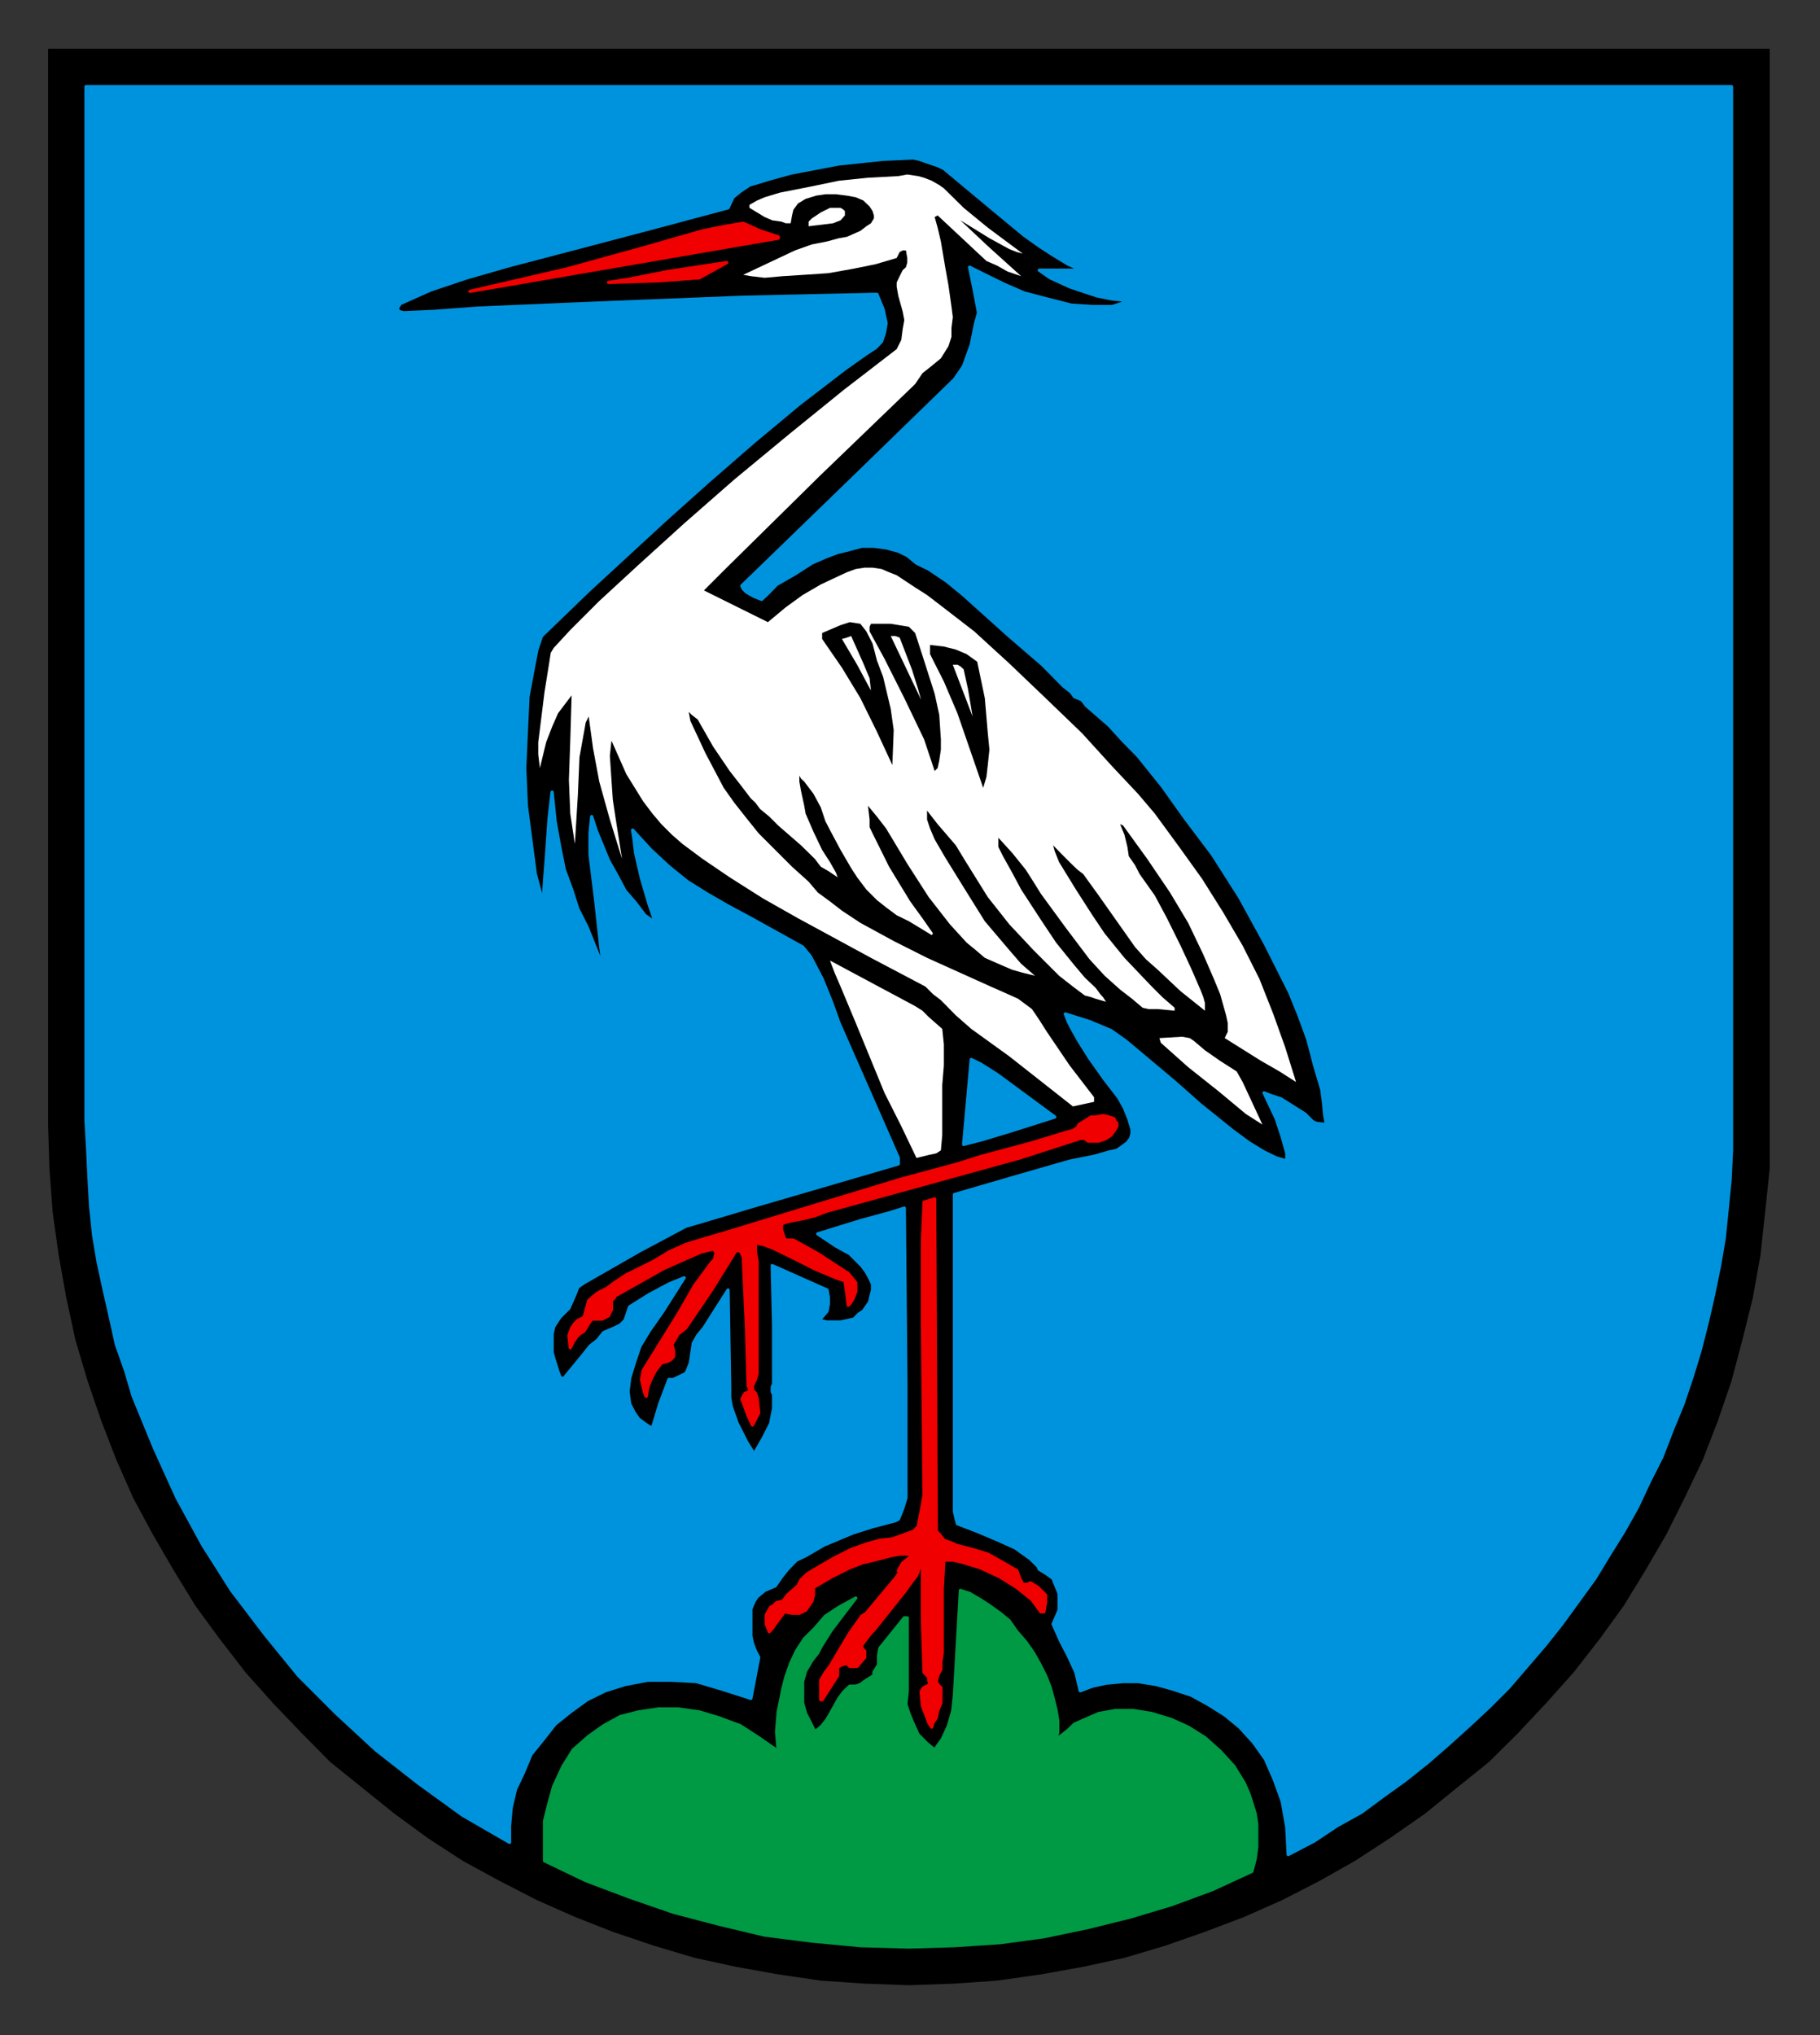 <?xml version="1.0" encoding="UTF-8" standalone="no"?>
<!-- Created with Inkscape (http://www.inkscape.org/) -->
<svg
   xmlns:svg="http://www.w3.org/2000/svg"
   xmlns="http://www.w3.org/2000/svg"
   version="1.0"
   width="370.55"
   height="414.27"
   id="svg2">
  <rect width="100%" height="100%" fill="#333333" stroke="none"/>
  <defs
     id="defs4">
    <clipPath
       id="clipPath3440">
      <path
         d="M 418.2,712.68 L 421.56,712.68 L 421.56,700.33 L 418.2,700.33 L 418.2,712.68 z"
         id="path3442" />
    </clipPath>
    <clipPath
       id="clipPath3402">
      <path
         d="M 354.48,710.28 L 418.19,710.28 L 418.19,638.65 L 354.48,638.65 L 354.48,710.28 z"
         id="path3404" />
    </clipPath>
    <clipPath
       id="clipPath3390">
      <path
         d="M 354.48,710.28 L 418.19,710.28 L 418.19,638.65 L 354.48,638.65 L 354.48,710.28 z"
         id="path3392" />
    </clipPath>
    <clipPath
       id="clipPath3316">
      <path
         d="M 418.2,612.72 L 421.56,612.72 L 421.56,600.36 L 418.2,600.36 L 418.2,612.72 z"
         id="path3318" />
    </clipPath>
    <clipPath
       id="clipPath3284">
      <path
         d="M 354.48,610.32 L 418.19,610.32 L 418.19,538.68 L 354.48,538.68 L 354.48,610.32 z"
         id="path3286" />
    </clipPath>
    <clipPath
       id="clipPath3272">
      <path
         d="M 354.48,610.32 L 418.19,610.32 L 418.19,538.68 L 354.48,538.68 L 354.48,610.32 z"
         id="path3274" />
    </clipPath>
    <clipPath
       id="clipPath3200">
      <path
         d="M 418.2,512.64 L 421.56,512.64 L 421.56,500.28 L 418.2,500.28 L 418.2,512.64 z"
         id="path3202" />
    </clipPath>
    <clipPath
       id="clipPath3158">
      <path
         d="M 354.48,510.24 L 418.19,510.24 L 418.19,438.61 L 354.48,438.61 L 354.48,510.24 z"
         id="path3160" />
    </clipPath>
    <clipPath
       id="clipPath3146">
      <path
         d="M 354.48,510.24 L 418.19,510.24 L 418.19,438.61 L 354.48,438.61 L 354.48,510.24 z"
         id="path3148" />
    </clipPath>
    <clipPath
       id="clipPath3072">
      <path
         d="M 418.2,412.68 L 421.56,412.68 L 421.56,400.32 L 418.2,400.32 L 418.2,412.68 z"
         id="path3074" />
    </clipPath>
    <clipPath
       id="clipPath3058">
      <path
         d="M 354.48,410.28 L 418.19,410.28 L 418.19,338.65 L 354.48,338.65 L 354.48,410.28 z"
         id="path3060" />
    </clipPath>
    <clipPath
       id="clipPath3046">
      <path
         d="M 354.48,410.28 L 418.19,410.28 L 418.19,338.65 L 354.48,338.65 L 354.48,410.28 z"
         id="path3048" />
    </clipPath>
    <clipPath
       id="clipPath2972">
      <path
         d="M 418.2,312.72 L 421.56,312.72 L 421.56,300.36 L 418.2,300.36 L 418.2,312.72 z"
         id="path2974" />
    </clipPath>
    <clipPath
       id="clipPath2936">
      <path
         d="M 354.48,310.32 L 418.19,310.32 L 418.19,238.69 L 354.48,238.69 L 354.48,310.32 z"
         id="path2938" />
    </clipPath>
    <clipPath
       id="clipPath2924">
      <path
         d="M 354.48,310.32 L 418.19,310.32 L 418.19,238.69 L 354.48,238.69 L 354.48,310.32 z"
         id="path2926" />
    </clipPath>
    <clipPath
       id="clipPath2854">
      <path
         d="M 418.2,212.64 L 421.56,212.64 L 421.56,200.29 L 418.2,200.29 L 418.2,212.64 z"
         id="path2856" />
    </clipPath>
    <clipPath
       id="clipPath2794">
      <path
         d="M 354.48,210.24 L 418.19,210.24 L 418.19,138.6 L 354.48,138.6 L 354.48,210.24 z"
         id="path2796" />
    </clipPath>
    <clipPath
       id="clipPath2782">
      <path
         d="M 354.48,210.24 L 418.19,210.24 L 418.19,138.6 L 354.48,138.6 L 354.48,210.24 z"
         id="path2784" />
    </clipPath>
    <clipPath
       id="clipPath2710">
      <path
         d="M 422.04,110.76 L 422.04,135.12 L 549.12,135.12 L 549.12,110.76 L 545.88,110.76 L 545.88,125.88 L 425.28,125.88 L 425.28,110.76 L 422.04,110.76 z"
         id="path2712" />
    </clipPath>
    <clipPath
       id="clipPath2688">
      <path
         d="M 351.12,110.76 L 351.12,135.12 L 354.48,135.12 L 354.48,110.76 L 351.12,110.76 z M 418.32,110.76 L 418.32,135.12 L 421.56,135.12 L 421.56,110.76 L 418.32,110.76 z"
         id="path2690" />
    </clipPath>
    <clipPath
       id="clipPath2666">
      <path
         d="M 288.84,110.76 L 288.84,135.12 L 350.64,135.12 L 350.64,110.76 L 347.4,110.76 L 347.4,132.84 L 292.08,132.84 L 292.08,110.76 L 288.84,110.76 z"
         id="path2668" />
    </clipPath>
    <clipPath
       id="clipPath2650">
      <path
         d="M 147.12,110.76 L 147.12,135.12 L 288.36,135.12 L 288.36,110.76 L 285.12,110.76 L 285.12,125.88 L 150.36,125.88 L 150.36,110.76 L 147.12,110.76 z"
         id="path2652" />
    </clipPath>
    <clipPath
       id="clipPath2634">
      <path
         d="M 67.68,110.76 L 67.68,135.12 L 146.64,135.12 L 146.64,110.76 L 143.28,110.76 L 143.28,125.88 L 70.92,125.88 L 70.92,110.76 L 67.68,110.76 z"
         id="path2636" />
    </clipPath>
    <clipPath
       id="clipPath2502">
      <path
         d="M 70.92,803.76 L 574.44,803.76 L 574.44,774.97 L 70.92,774.97 L 70.92,803.76 z"
         id="path2504" />
    </clipPath>
    <clipPath
       id="clipPath2480">
      <path
         d="M 70.92,803.76 L 574.44,803.76 L 574.44,801.97 L 70.92,801.97 L 70.92,803.76 z"
         id="path2482" />
    </clipPath>
    <clipPath
       id="clipPath2470">
      <path
         d="M 70.92,776.76 L 574.44,776.76 L 574.44,774.97 L 70.92,774.97 L 70.92,776.76 z"
         id="path2472" />
    </clipPath>
  </defs>
  <g
     transform="translate(-348.421,-89.153)"
     id="layer1">
    <g
       transform="matrix(4.416,0,0,4.416,-1872.755,-887.578)"
       id="g30037">
      <g
         transform="matrix(1.25,0,0,1.25,61.963,-75.064)"
         id="g2920">
        <g
           clip-path="url(#clipPath2924)"
           id="g2922">
          <g
             id="g2928">
            <path
               d="M 354.59,238.79 L 418.09,238.79 L 418.09,278.47 L 418.09,278.47 L 418.09,280.1 L 417.92,281.71 L 417.75,283.28 L 417.47,284.85 L 417.08,286.42 L 416.68,287.93 L 416.18,289.39 L 415.62,290.84 L 414.95,292.24 L 414.28,293.58 L 413.5,294.92 L 412.71,296.21 L 411.82,297.44 L 410.86,298.67 L 409.85,299.8 L 408.8,300.92 L 407.73,301.98 L 406.55,302.93 L 405.38,303.88 L 404.09,304.78 L 402.8,305.62 L 401.51,306.35 L 400.11,307.07 L 398.71,307.69 L 397.26,308.24 L 395.8,308.75 L 394.29,309.2 L 392.77,309.53 L 391.21,309.81 L 389.59,310.04 L 388.02,310.15 L 386.34,310.21 L 386.34,310.21 L 384.71,310.15 L 383.09,310.04 L 381.52,309.81 L 379.96,309.53 L 378.44,309.2 L 376.93,308.75 L 375.42,308.24 L 374.02,307.69 L 372.62,307.07 L 371.22,306.35 L 369.88,305.62 L 368.59,304.78 L 367.36,303.88 L 366.18,302.93 L 365,301.98 L 363.95,300.92 L 362.88,299.8 L 361.87,298.67 L 360.92,297.44 L 360.02,296.21 L 359.23,294.92 L 358.45,293.58 L 357.73,292.24 L 357.11,290.84 L 356.55,289.39 L 356.05,287.93 L 355.6,286.42 L 355.26,284.85 L 354.98,283.28 L 354.76,281.71 L 354.64,280.1 L 354.59,278.47 L 354.59,238.79 z"
               id="path2930"
               style="fill:#000000;fill-opacity:1;fill-rule:evenodd;stroke:none" />
          </g>
        </g>
      </g>
      <g
         transform="matrix(1.25,0,0,1.25,61.963,-75.064)"
         id="g2932">
        <g
           clip-path="url(#clipPath2936)"
           id="g2934">
          <path
             d="M 400.33,305.39 L 400.33,305.39 L 400.28,304.39 L 400.11,303.43 L 399.83,302.65 L 399.49,301.87 L 399.05,301.25 L 398.54,300.69 L 397.99,300.24 L 397.37,299.85 L 396.75,299.51 L 396.08,299.29 L 395.47,299.12 L 394.79,299.01 L 394.24,299.01 L 393.61,299.07 L 393.11,299.18 L 392.66,299.35 L 392.66,299.35 L 392.5,298.67 L 392.22,298.06 L 391.93,297.5 L 391.66,296.89 L 391.66,296.89 L 391.88,296.38 L 391.88,296.38 L 391.88,296.16 L 391.88,296.16 L 391.88,295.76 L 391.72,295.37 L 391.72,295.37 L 391.66,295.21 L 391.66,295.21 L 391.43,295.04 L 391.15,294.87 L 391.15,294.87 L 391.1,294.76 L 391.1,294.76 L 390.82,294.48 L 390.82,294.48 L 390.26,294.08 L 389.64,293.8 L 389.64,293.8 L 388.86,293.47 L 388.86,293.47 L 388.13,293.19 L 388.13,293.19 L 388.07,292.96 L 388.02,292.74 L 388.02,292.74 L 388.02,286.81 L 388.02,281.05 L 388.02,281.05 L 390.15,280.43 L 392.27,279.82 L 392.27,279.82 L 393.17,279.64 L 393.17,279.64 L 393.73,279.48 L 393.73,279.48 L 394.01,279.42 L 394.24,279.26 L 394.4,279.14 L 394.52,278.98 L 394.57,278.8 L 394.57,278.64 L 394.45,278.25 L 394.29,277.85 L 394.07,277.46 L 393.56,276.8 L 393.56,276.8 L 393,276.01 L 392.61,275.39 L 392.33,274.89 L 392.33,274.89 L 392.22,274.67 L 392.11,274.39 L 392.11,274.39 L 393,274.67 L 393.79,275 L 393.79,275 L 394.34,275.39 L 395.08,276.01 L 396.14,276.9 L 396.14,276.9 L 397.09,277.74 L 398.27,278.69 L 398.88,279.14 L 399.44,279.48 L 399.89,279.7 L 400.11,279.76 L 400.28,279.82 L 400.28,279.82 L 400.28,279.53 L 400.28,279.53 L 400.11,278.92 L 399.89,278.25 L 399.44,277.3 L 399.44,277.3 L 399.72,277.41 L 400.06,277.52 L 400.95,278.08 L 400.95,278.08 L 401.23,278.36 L 401.35,278.42 L 401.74,278.47 L 401.74,278.47 L 401.68,278.14 L 401.68,278.14 L 401.63,277.63 L 401.57,277.18 L 401.29,276.23 L 401.29,276.23 L 401.06,275.34 L 401.06,275.34 L 400.73,274.44 L 400.39,273.6 L 399.49,271.81 L 398.54,270.08 L 397.54,268.51 L 397.54,268.51 L 396.53,267.17 L 396.53,267.17 L 395.69,265.99 L 394.79,264.87 L 394.79,264.87 L 394.24,264.31 L 394.24,264.31 L 393.73,263.75 L 393.73,263.75 L 392.89,263.02 L 392.89,263.02 L 392.72,262.8 L 392.45,262.69 L 392.45,262.69 L 392.33,262.52 L 392.05,262.3 L 391.27,261.51 L 390.04,260.45 L 390.04,260.45 L 388.36,258.94 L 388.36,258.94 L 387.74,258.43 L 387.07,257.98 L 387.07,257.98 L 386.84,257.87 L 386.62,257.76 L 386.62,257.76 L 386.28,257.48 L 385.95,257.32 L 385.5,257.2 L 385.05,257.14 L 384.6,257.14 L 384.16,257.26 L 383.71,257.37 L 383.26,257.54 L 383.26,257.54 L 382.76,257.76 L 382.14,258.16 L 381.46,258.55 L 381.19,258.83 L 380.91,259.1 L 380.91,259.1 L 380.63,258.99 L 380.35,258.83 L 380.23,258.71 L 380.18,258.6 L 380.23,258.55 L 380.23,258.55 L 384.05,254.85 L 388.02,250.99 L 388.02,250.99 L 388.18,250.76 L 388.36,250.49 L 388.64,249.71 L 388.8,248.92 L 388.91,248.53 L 388.91,248.53 L 388.75,247.69 L 388.58,246.85 L 388.58,246.85 L 389.14,247.13 L 389.81,247.46 L 390.59,247.8 L 391.43,248.02 L 392.33,248.25 L 393.11,248.3 L 393.5,248.3 L 393.84,248.3 L 394.18,248.19 L 394.45,248.08 L 394.45,248.08 L 393.84,248.02 L 393.29,247.91 L 392.77,247.74 L 392.27,247.57 L 391.55,247.24 L 391.15,246.96 L 391.15,246.96 L 391.88,246.96 L 392.33,246.96 L 392.72,246.96 L 392.72,246.96 L 392.22,246.74 L 391.66,246.4 L 391.15,246.07 L 390.59,245.67 L 389.31,244.61 L 387.63,243.21 L 387.63,243.21 L 387.4,243.1 L 387.07,242.99 L 386.73,242.87 L 386.51,242.82 L 386.51,242.82 L 385.39,242.87 L 383.76,243.04 L 382.87,243.21 L 381.98,243.38 L 381.19,243.6 L 380.46,243.82 L 380.46,243.82 L 380.12,244.05 L 379.85,244.27 L 379.85,244.27 L 379.67,244.66 L 379.67,244.66 L 376.71,245.45 L 373.29,246.35 L 371.61,246.79 L 370.04,247.24 L 368.7,247.69 L 367.58,248.19 L 367.58,248.19 L 367.47,248.36 L 367.52,248.48 L 367.7,248.53 L 367.7,248.53 L 368.81,248.48 L 370.44,248.36 L 370.44,248.36 L 374.42,248.19 L 374.42,248.19 L 380.18,247.96 L 385.16,247.85 L 385.16,247.85 L 385.39,248.41 L 385.5,248.92 L 385.44,249.26 L 385.33,249.59 L 385.11,249.82 L 384.77,250.04 L 383.98,250.6 L 383.98,250.6 L 382.3,251.89 L 380.63,253.28 L 378.95,254.74 L 377.33,256.19 L 374.53,258.77 L 372.79,260.45 L 372.79,260.45 L 372.62,260.95 L 372.51,261.51 L 372.29,262.69 L 372.23,263.98 L 372.17,265.32 L 372.23,266.71 L 372.4,268.01 L 372.56,269.23 L 372.85,270.3 L 372.85,270.3 L 372.9,269.51 L 372.96,268.73 L 373.07,267.17 L 373.07,267.17 L 373.18,266.21 L 373.18,266.21 L 373.29,267.28 L 373.46,268.23 L 373.63,269.07 L 373.9,269.8 L 374.13,270.52 L 374.47,271.19 L 375.08,272.71 L 375.08,272.71 L 374.97,271.87 L 374.8,270.3 L 374.58,268.51 L 374.58,267.73 L 374.64,267.11 L 374.64,267.11 L 374.8,267.61 L 375.03,268.17 L 375.26,268.73 L 375.58,269.3 L 375.87,269.85 L 376.26,270.3 L 376.6,270.75 L 376.99,271.03 L 376.99,271.03 L 376.76,270.35 L 376.48,269.4 L 376.26,268.45 L 376.21,268.01 L 376.15,267.61 L 376.15,267.61 L 376.82,268.34 L 377.49,268.96 L 378.17,269.51 L 378.89,269.96 L 379.67,270.41 L 380.51,270.86 L 382.42,271.92 L 382.42,271.92 L 382.7,272.26 L 382.7,272.26 L 383.14,273.1 L 383.48,273.94 L 383.48,273.94 L 383.76,274.72 L 383.76,274.72 L 385.95,279.7 L 385.95,279.7 L 385.95,279.92 L 385.95,279.92 L 380.57,281.49 L 380.57,281.49 L 379.23,281.89 L 378.11,282.22 L 378.11,282.22 L 376.42,283.12 L 374.36,284.3 L 374.36,284.3 L 374.13,284.46 L 374.02,284.74 L 373.8,285.24 L 373.8,285.24 L 373.46,285.58 L 373.24,285.92 L 373.18,286.19 L 373.18,286.64 L 373.18,286.64 L 373.18,286.87 L 373.24,287.09 L 373.4,287.6 L 373.4,287.6 L 373.46,287.76 L 373.58,287.87 L 373.58,287.87 L 374.36,286.92 L 374.36,286.92 L 374.58,286.64 L 374.58,286.64 L 374.86,286.42 L 375.08,286.14 L 375.08,286.14 L 375.48,285.97 L 375.7,285.86 L 375.87,285.69 L 375.87,285.69 L 376.04,285.19 L 376.04,285.19 L 376.76,284.74 L 377.49,284.35 L 377.49,284.35 L 378.05,284.12 L 378.05,284.12 L 377.27,285.35 L 377.27,285.35 L 376.76,286.08 L 376.76,286.08 L 376.42,286.64 L 376.21,287.26 L 376.21,287.26 L 376.04,287.82 L 375.98,288.32 L 376.04,288.77 L 376.21,289.1 L 376.37,289.33 L 376.6,289.5 L 376.76,289.61 L 376.88,289.67 L 376.88,289.67 L 377.15,288.77 L 377.49,287.87 L 377.49,287.87 L 377.6,287.87 L 377.66,287.87 L 377.66,287.87 L 377.99,287.71 L 378.11,287.65 L 378.17,287.54 L 378.28,287.26 L 378.33,286.92 L 378.39,286.53 L 378.39,286.53 L 378.55,286.25 L 378.78,285.97 L 378.78,285.97 L 379.67,284.57 L 379.67,284.57 L 379.73,288.21 L 379.73,288.21 L 379.73,288.55 L 379.79,288.88 L 379.79,288.88 L 380.01,289.5 L 380.01,289.5 L 380.18,289.83 L 380.35,290.17 L 380.63,290.62 L 380.63,290.62 L 380.96,290.05 L 381.24,289.5 L 381.24,289.5 L 381.35,288.94 L 381.35,288.43 L 381.35,288.43 L 381.3,288.32 L 381.3,288.15 L 381.35,288.04 L 381.35,288.04 L 381.35,285.86 L 381.3,283.67 L 381.3,283.67 L 383.32,284.57 L 383.32,284.57 L 383.37,284.85 L 383.37,285.08 L 383.32,285.35 L 383.03,285.69 L 383.03,285.69 L 383.32,285.75 L 383.6,285.75 L 383.82,285.75 L 384.1,285.69 L 384.32,285.64 L 384.49,285.46 L 384.66,285.35 L 384.77,285.19 L 384.89,285.02 L 384.94,284.8 L 385,284.57 L 385,284.35 L 384.89,284.12 L 384.77,283.9 L 384.6,283.67 L 384.38,283.45 L 384.38,283.45 L 384.16,283.23 L 383.65,282.95 L 382.98,282.5 L 382.98,282.5 L 384.6,282 L 385.67,281.71 L 386.17,281.55 L 386.17,281.55 L 386.23,288.04 L 386.23,292.24 L 386.23,292.24 L 386.11,292.63 L 386,292.91 L 385.95,293.02 L 385.84,293.08 L 385.84,293.08 L 385,293.3 L 384.27,293.53 L 383.2,293.98 L 382.53,294.37 L 382.19,294.53 L 382.19,294.53 L 381.86,294.87 L 381.64,295.15 L 381.41,295.48 L 381.41,295.48 L 381.02,295.65 L 380.74,295.88 L 380.74,295.88 L 380.63,296.05 L 380.51,296.33 L 380.51,296.6 L 380.51,296.94 L 380.51,297.33 L 380.57,297.61 L 380.68,297.89 L 380.8,298.12 L 380.8,298.12 L 380.63,299.01 L 380.51,299.63 L 380.51,299.63 L 379.45,299.29 L 378.5,299.01 L 377.55,298.96 L 376.71,298.96 L 375.87,299.12 L 375.14,299.35 L 374.47,299.68 L 373.85,300.13 L 373.29,300.58 L 372.85,301.14 L 372.4,301.7 L 372.12,302.37 L 371.83,302.98 L 371.67,303.66 L 371.61,304.33 L 371.61,304.94 L 371.61,304.94 L 369.88,303.94 L 368.25,302.76 L 366.68,301.53 L 365.23,300.19 L 363.83,298.79 L 362.6,297.28 L 361.36,295.65 L 360.3,293.98 L 359.35,292.24 L 358.51,290.39 L 358.12,289.44 L 357.73,288.49 L 357.45,287.54 L 357.11,286.58 L 356.89,285.58 L 356.66,284.57 L 356.44,283.56 L 356.27,282.55 L 356.16,281.49 L 356.1,280.43 L 356.05,279.37 L 355.99,278.3 L 355.99,240.19 L 416.68,240.19 L 416.68,278.3 L 416.68,278.3 L 416.68,279.42 L 416.63,280.48 L 416.52,281.6 L 416.41,282.67 L 416.24,283.67 L 416.02,284.74 L 415.79,285.75 L 415.52,286.81 L 415.23,287.76 L 414.89,288.77 L 414.5,289.72 L 414.11,290.73 L 413.66,291.62 L 413.21,292.58 L 412.71,293.47 L 412.15,294.37 L 411.64,295.21 L 411.03,296.05 L 410.42,296.89 L 409.8,297.67 L 409.13,298.45 L 408.46,299.23 L 407.73,299.96 L 407,300.64 L 406.27,301.3 L 405.49,301.98 L 404.65,302.65 L 403.87,303.21 L 403.03,303.83 L 402.13,304.33 L 401.29,304.89 L 400.33,305.39 L 400.33,305.39 z"
             id="path2940"
             style="fill:#0093dd;fill-opacity:1;fill-rule:evenodd;stroke:#0093dd;stroke-width:0.12;stroke-linecap:round;stroke-linejoin:round;stroke-miterlimit:10;stroke-dasharray:none;stroke-opacity:1" />
          <path
             d="M 388.36,279.2 L 388.36,279.2 L 388.64,276.07 L 388.64,276.07 L 388.97,276.23 L 389.59,276.62 L 391.72,278.19 L 391.72,278.19 L 390.15,278.69 L 389.02,279.03 L 388.36,279.2 L 388.36,279.2 z"
             id="path2942"
             style="fill:#0093dd;fill-opacity:1;fill-rule:evenodd;stroke:#0093dd;stroke-width:0.12;stroke-linecap:round;stroke-linejoin:round;stroke-miterlimit:10;stroke-dasharray:none;stroke-opacity:1" />
          <path
             d="M 386.62,279.7 L 386.62,279.7 L 386.06,278.53 L 385.44,277.3 L 385.44,277.3 L 384.38,274.72 L 384.38,274.72 L 383.82,273.38 L 383.82,273.38 L 383.6,272.87 L 383.43,272.42 L 383.43,272.42 L 385,273.26 L 386.57,274.1 L 386.57,274.1 L 386.84,274.27 L 387.07,274.5 L 387.57,274.94 L 387.57,274.94 L 387.63,275.51 L 387.63,275.51 L 387.63,276.29 L 387.57,277.01 L 387.57,277.01 L 387.57,278.25 L 387.57,278.86 L 387.52,279.42 L 387.52,279.42 L 387.35,279.53 L 387.07,279.59 L 386.62,279.7 L 386.62,279.7 z"
             id="path2944"
             style="fill:#ffffff;fill-opacity:1;fill-rule:evenodd;stroke:none" />
          <path
             d="M 399.38,278.47 L 399.38,278.47 L 398.77,278.08 L 397.76,277.24 L 396.64,276.35 L 395.63,275.45 L 395.63,275.45 L 395.58,275.28 L 395.58,275.28 L 396.42,275.23 L 396.42,275.23 L 396.7,275.28 L 396.86,275.39 L 397.26,275.73 L 397.26,275.73 L 397.82,276.12 L 398.43,276.51 L 398.43,276.51 L 398.65,276.9 L 398.65,276.9 L 398.99,277.63 L 399.38,278.47 L 399.38,278.47 z"
             id="path2946"
             style="fill:#ffffff;fill-opacity:1;fill-rule:evenodd;stroke:none" />
          <path
             d="M 389.08,266.05 L 389.08,266.05 L 389.2,265.65 L 389.25,265.21 L 389.31,264.64 L 389.25,264.03 L 389.14,262.74 L 388.86,261.4 L 388.86,261.4 L 388.47,261.12 L 388.07,260.95 L 387.63,260.84 L 387.12,260.78 L 387.12,260.78 L 387.12,261.12 L 387.12,261.12 L 387.63,262.13 L 388.13,263.3 L 389.08,266.05 L 389.08,266.05 z M 387.29,265.43 L 387.29,265.43 L 387.4,265.32 L 387.46,265.04 L 387.52,264.64 L 387.52,264.26 L 387.46,263.36 L 387.29,262.58 L 387.29,262.58 L 386.84,261.17 L 386.57,260.34 L 386.57,260.34 L 386.34,260.11 L 386.34,260.11 L 385.67,260 L 384.94,260 L 384.94,260 L 384.89,260.11 L 384.89,260.28 L 384.89,260.28 L 385.44,261.29 L 386.17,262.74 L 386.9,264.26 L 387.29,265.43 L 387.29,265.43 z M 385.73,265.21 L 385.73,265.21 L 385.78,263.92 L 385.78,263.92 L 385.67,263.14 L 385.39,261.96 L 385.16,261.35 L 385,260.73 L 384.77,260.28 L 384.55,260 L 384.55,260 L 384.16,259.94 L 383.82,260.05 L 383.14,260.34 L 383.14,260.56 L 383.14,260.56 L 383.87,261.62 L 384.55,262.74 L 385.16,263.98 L 385.73,265.21 L 385.73,265.21 z M 392.39,277.8 L 392.39,277.8 L 390.04,275.95 L 390.04,275.95 L 388.64,274.94 L 388.64,274.94 L 388.07,274.44 L 387.52,273.88 L 387.52,273.88 L 387.23,273.66 L 386.95,273.38 L 386.95,273.38 L 384.94,272.32 L 382.25,270.86 L 380.96,270.13 L 379.73,269.35 L 378.73,268.67 L 377.99,268.12 L 377.99,268.12 L 377.6,267.78 L 377.21,267.39 L 376.88,267 L 376.54,266.55 L 375.92,265.55 L 375.37,264.31 L 375.37,264.31 L 375.31,264.87 L 375.37,265.76 L 375.37,265.76 L 375.42,266.49 L 375.53,267.22 L 375.76,268.67 L 375.76,268.67 L 375.31,267.22 L 374.92,265.82 L 374.69,264.59 L 374.53,263.42 L 374.53,263.42 L 374.42,263.64 L 374.36,263.98 L 374.19,264.92 L 374.13,266.33 L 374.02,268.12 L 374.02,268.12 L 373.85,267 L 373.8,265.76 L 373.85,264.31 L 373.9,262.64 L 373.9,262.64 L 373.4,263.3 L 373.18,263.8 L 372.96,264.37 L 372.73,265.32 L 372.73,265.32 L 372.67,264.82 L 372.67,264.37 L 372.67,264.37 L 372.9,262.52 L 373.07,261.46 L 373.13,261.07 L 373.24,260.89 L 373.24,260.89 L 373.85,260.23 L 374.92,259.16 L 376.32,257.87 L 378.05,256.3 L 379.9,254.68 L 381.92,253.01 L 383.93,251.38 L 385.89,249.87 L 385.89,249.87 L 386.06,249.53 L 386.11,249.14 L 386.17,248.8 L 386.11,248.48 L 385.95,247.91 L 385.89,247.57 L 385.89,247.57 L 385.89,247.41 L 386,247.18 L 386.11,246.96 L 386.23,246.85 L 386.23,246.85 L 386.28,246.68 L 386.28,246.51 L 386.23,246.23 L 386.23,246.23 L 386.11,246.23 L 386,246.29 L 385.89,246.51 L 385.89,246.51 L 385.11,246.74 L 384.27,246.91 L 383.37,247.07 L 382.48,247.13 L 381.69,247.18 L 381.02,247.24 L 380.51,247.18 L 380.23,247.13 L 380.23,247.13 L 382.14,246.23 L 382.14,246.23 L 382.76,246.01 L 382.76,246.01 L 383.32,245.9 L 383.76,245.78 L 383.76,245.78 L 384.05,245.73 L 384.55,245.51 L 384.77,245.34 L 384.94,245.23 L 385.05,245.05 L 385.05,244.94 L 385.05,244.94 L 385,244.78 L 384.89,244.61 L 384.66,244.39 L 384.66,244.39 L 384.38,244.27 L 384.05,244.21 L 383.65,244.16 L 383.26,244.16 L 382.92,244.21 L 382.53,244.33 L 382.25,244.5 L 382.08,244.73 L 382.08,244.73 L 382.03,244.94 L 381.98,245.23 L 381.98,245.23 L 381.8,245.23 L 381.64,245.17 L 381.64,245.17 L 381.3,245.12 L 381.02,245 L 380.46,244.66 L 380.46,244.55 L 380.46,244.55 L 380.74,244.39 L 381.02,244.27 L 381.58,244.1 L 381.58,244.1 L 382.7,243.88 L 383.76,243.66 L 384.83,243.55 L 385.95,243.49 L 385.95,243.49 L 386.28,243.43 L 386.68,243.49 L 386.68,243.49 L 386.9,243.55 L 387.18,243.66 L 387.46,243.82 L 387.63,243.94 L 387.63,243.94 L 388.36,244.66 L 389.25,245.39 L 390.54,246.35 L 390.54,246.35 L 390.32,246.29 L 390.04,246.18 L 389.31,245.78 L 388.24,245.12 L 388.24,245.12 L 388.24,245.12 L 389.25,246.07 L 390.48,247.18 L 390.48,247.18 L 389.98,247.01 L 389.59,246.79 L 389.2,246.62 L 388.91,246.35 L 388.3,245.78 L 387.4,244.94 L 387.29,245 L 387.29,245 L 387.4,245.39 L 387.52,245.9 L 387.68,246.85 L 387.68,246.85 L 387.8,247.52 L 387.91,248.3 L 387.96,248.69 L 387.91,249.09 L 387.91,249.42 L 387.8,249.76 L 387.8,249.76 L 387.52,250.21 L 387.52,250.21 L 387.18,250.49 L 386.84,250.76 L 386.84,250.76 L 386.57,251.16 L 386.57,251.16 L 383.09,254.51 L 379.62,257.93 L 379.62,257.93 L 378.78,258.77 L 378.78,258.77 L 381.14,259.94 L 381.14,259.94 L 381.8,259.39 L 382.42,258.94 L 383.09,258.55 L 384.05,258.1 L 384.05,258.1 L 384.38,257.98 L 384.71,257.93 L 385,257.93 L 385.33,257.98 L 385.61,258.1 L 385.89,258.21 L 386.57,258.66 L 386.57,258.66 L 387.01,258.94 L 387.52,259.33 L 388.75,260.28 L 390.04,261.46 L 391.38,262.74 L 392.72,264.03 L 393.84,265.26 L 394.79,266.27 L 395.41,267 L 395.41,267 L 396.31,268.23 L 397.15,269.4 L 397.93,270.64 L 398.65,271.87 L 399.27,273.1 L 399.78,274.39 L 400.22,275.62 L 400.62,276.9 L 400.62,276.9 L 400.01,276.51 L 399.33,276.12 L 399.33,276.12 L 397.99,275.28 L 397.99,275.28 L 398.04,275.17 L 398.1,275.05 L 398.1,274.89 L 398.1,274.72 L 398.1,274.72 L 398.04,274.44 L 398.04,274.44 L 397.82,273.66 L 397.82,273.66 L 397.59,273.1 L 397.59,273.1 L 397.2,272.2 L 397.2,272.2 L 396.64,271.03 L 395.97,269.91 L 395.97,269.91 L 395.13,268.67 L 394.24,267.44 L 394.13,267.39 L 394.13,267.39 L 394.29,267.78 L 394.4,268.23 L 394.4,268.23 L 394.45,268.57 L 394.45,268.57 L 394.68,268.9 L 394.85,269.23 L 394.85,269.23 L 395.41,270.02 L 395.86,270.86 L 395.86,270.86 L 396.36,271.87 L 396.36,271.87 L 396.75,272.71 L 396.75,272.71 L 397.09,273.49 L 397.09,273.49 L 397.2,273.77 L 397.26,273.99 L 397.26,273.99 L 397.26,274.27 L 397.26,274.27 L 396.36,273.55 L 395.52,272.76 L 395.52,272.76 L 395.08,272.37 L 395.08,272.37 L 394.68,271.92 L 394.68,271.92 L 394.01,270.97 L 393.34,270.02 L 393.34,270.02 L 392.77,269.23 L 392.77,269.23 L 392.56,269.07 L 392.33,268.85 L 392.33,268.85 L 391.99,268.51 L 391.66,268.17 L 391.66,268.17 L 391.72,268.39 L 391.88,268.79 L 392.5,269.8 L 393.11,270.75 L 393.56,271.42 L 393.56,271.42 L 394.29,272.32 L 395.08,273.15 L 395.08,273.15 L 395.3,273.38 L 395.3,273.38 L 395.69,273.77 L 396.14,274.16 L 396.14,274.27 L 396.14,274.27 L 395.52,274.21 L 395.18,274.21 L 394.96,274.16 L 394.96,274.16 L 394.57,273.83 L 394.13,273.49 L 394.13,273.49 L 393.56,272.98 L 393,272.37 L 393,272.37 L 392.11,271.19 L 391.21,269.96 L 391.21,269.96 L 390.93,269.51 L 390.65,269.07 L 390.65,269.07 L 390.15,268.45 L 389.64,267.89 L 389.64,267.89 L 389.64,268.23 L 389.64,268.23 L 389.81,268.57 L 389.81,268.57 L 390.15,269.18 L 390.48,269.8 L 391.21,270.92 L 391.21,270.92 L 391.77,271.76 L 391.77,271.76 L 392.45,272.6 L 392.45,272.6 L 392.83,273.05 L 393.23,273.43 L 393.23,273.43 L 393.4,273.66 L 393.4,273.66 L 393.5,273.77 L 393.61,273.94 L 393.61,273.94 L 393.23,273.83 L 393.06,273.77 L 392.83,273.71 L 392.83,273.71 L 392.39,273.38 L 391.88,272.98 L 390.93,272.03 L 390.04,271.08 L 389.25,270.08 L 389.25,270.08 L 388.41,268.73 L 388.41,268.73 L 388.07,268.17 L 388.07,268.17 L 387.4,267.39 L 387.4,267.39 L 387.01,266.89 L 387.01,266.89 L 387.01,267.22 L 387.01,267.22 L 387.12,267.55 L 387.29,267.95 L 387.68,268.62 L 387.68,268.62 L 388.41,269.8 L 389.14,270.97 L 390.04,272.03 L 390.48,272.54 L 390.99,272.98 L 390.99,272.98 L 390.54,272.87 L 390.15,272.76 L 390.15,272.76 L 389.64,272.54 L 389.14,272.32 L 389.14,272.32 L 388.8,272.03 L 388.47,271.76 L 388.47,271.76 L 387.85,271.08 L 387.85,271.08 L 387.07,270.08 L 387.07,270.08 L 386.28,268.85 L 385.5,267.55 L 385.5,267.55 L 385.16,267.11 L 384.83,266.71 L 384.83,266.71 L 384.89,267.22 L 384.89,267.5 L 385,267.73 L 385,267.73 L 385.61,268.96 L 385.61,268.96 L 386.39,270.24 L 386.84,270.86 L 387.23,271.42 L 387.18,271.48 L 387.18,271.48 L 386.34,270.97 L 385.89,270.75 L 385.5,270.46 L 385.5,270.46 L 385.16,270.19 L 384.77,269.8 L 384.43,269.35 L 384.21,269.01 L 384.21,269.01 L 383.82,268.34 L 383.43,267.61 L 383.43,267.61 L 383.26,267.28 L 383.26,267.28 L 383.09,266.77 L 383.09,266.77 L 382.82,266.27 L 382.48,265.82 L 382.48,265.82 L 382.36,265.71 L 382.3,265.6 L 382.3,265.6 L 382.3,265.6 L 382.3,265.82 L 382.36,266.16 L 382.48,266.71 L 382.48,266.71 L 382.53,267 L 382.53,267 L 382.82,267.67 L 383.14,268.34 L 383.14,268.34 L 383.43,268.79 L 383.65,269.18 L 383.65,269.18 L 383.71,269.35 L 383.71,269.35 L 383.37,269.12 L 383.37,269.12 L 383.09,268.96 L 382.87,268.67 L 382.36,268.17 L 382.36,268.17 L 381.52,267.44 L 381.52,267.44 L 381.19,267.11 L 381.19,267.11 L 380.85,266.83 L 380.85,266.83 L 380.68,266.6 L 380.51,266.44 L 380.51,266.44 L 380.12,265.93 L 379.73,265.43 L 379.73,265.43 L 379.12,264.53 L 378.55,263.53 L 378.55,263.53 L 378.33,263.36 L 378.22,263.25 L 378.28,263.58 L 378.28,263.58 L 378.83,264.76 L 379.51,266.05 L 379.51,266.05 L 379.9,266.6 L 379.9,266.6 L 380.35,267.17 L 380.8,267.73 L 380.8,267.73 L 381.41,268.34 L 382.03,268.96 L 382.03,268.96 L 382.64,269.51 L 382.64,269.51 L 382.98,269.91 L 382.98,269.91 L 383.43,270.24 L 383.87,270.58 L 383.87,270.58 L 384.55,271.03 L 384.55,271.03 L 385.78,271.7 L 387.01,272.32 L 387.01,272.32 L 389.36,273.38 L 389.36,273.38 L 389.86,273.6 L 390.37,273.83 L 390.37,273.83 L 390.88,274.21 L 390.88,274.21 L 391.15,274.61 L 391.43,275.05 L 391.43,275.05 L 392.27,276.29 L 393.17,277.46 L 393.17,277.63 L 393.17,277.63 L 392.39,277.8 L 392.39,277.8 z"
             id="path2948"
             style="fill:#ffffff;fill-opacity:1;fill-rule:evenodd;stroke:none" />
          <path
             d="M 388.69,263.42 L 388.69,263.42 L 387.96,261.51 L 387.96,261.51 L 388.13,261.51 L 388.24,261.57 L 388.36,261.68 L 388.36,261.68 L 388.52,262.41 L 388.69,263.42 L 388.69,263.42 z"
             id="path2950"
             style="fill:#ffffff;fill-opacity:1;fill-rule:evenodd;stroke:none" />
          <path
             d="M 386.79,262.8 L 386.79,262.8 L 385.67,260.45 L 385.67,260.45 L 385.84,260.45 L 386,260.51 L 386,260.51 L 386.45,261.68 L 386.68,262.41 L 386.79,262.8 L 386.79,262.8 z"
             id="path2952"
             style="fill:#ffffff;fill-opacity:1;fill-rule:evenodd;stroke:none" />
          <path
             d="M 384.94,262.46 L 384.94,262.46 L 384.43,261.51 L 383.87,260.56 L 383.87,260.56 L 384.05,260.51 L 384.21,260.45 L 384.21,260.45 L 384.66,261.46 L 384.89,262.01 L 384.94,262.46 L 384.94,262.46 z"
             id="path2954"
             style="fill:#ffffff;fill-opacity:1;fill-rule:evenodd;stroke:none" />
          <path
             d="M 382.64,245.34 L 382.64,245.34 L 382.64,245.17 L 382.76,245.05 L 383.09,244.83 L 383.43,244.66 L 383.82,244.66 L 383.82,244.66 L 383.93,244.73 L 383.98,244.78 L 383.98,244.83 L 383.98,244.94 L 383.82,245.12 L 383.54,245.23 L 383.54,245.23 L 382.64,245.34 L 382.64,245.34 z"
             id="path2956"
             style="fill:#ffffff;fill-opacity:1;fill-rule:evenodd;stroke:none" />
          <path
             d="M 387.18,300.69 L 387.18,300.69 L 387.07,300.52 L 387.01,300.35 L 387.01,300.35 L 386.84,299.91 L 386.79,299.4 L 386.79,299.4 L 386.84,299.29 L 386.9,299.23 L 387.12,299.12 L 387.12,299.12 L 387.07,298.96 L 387.07,298.85 L 386.9,298.67 L 386.9,298.67 L 386.84,296.77 L 386.84,294.81 L 386.84,294.81 L 386.73,294.81 L 386.73,294.81 L 386.62,295.1 L 386.45,295.32 L 386.17,295.71 L 386.17,295.71 L 385.05,297.11 L 385.05,297.11 L 384.89,297.28 L 384.89,297.28 L 384.6,297.67 L 384.6,297.78 L 384.6,297.78 L 384.71,297.89 L 384.71,298.12 L 384.71,298.12 L 384.43,298.45 L 384.16,298.45 L 384.16,298.45 L 384.1,298.39 L 384.05,298.34 L 384.05,298.34 L 383.87,298.39 L 383.76,298.45 L 383.71,298.51 L 383.71,298.51 L 383.71,298.62 L 383.71,298.79 L 383.71,298.79 L 383.14,299.68 L 383.14,299.68 L 383.09,299.68 L 383.09,299.68 L 383.09,298.96 L 383.09,298.96 L 383.26,298.67 L 383.26,298.67 L 383.43,298.45 L 383.43,298.45 L 383.76,297.89 L 383.76,297.89 L 384.16,297.22 L 384.6,296.6 L 384.6,296.6 L 384.77,296.49 L 384.77,296.49 L 385.61,295.48 L 385.61,295.48 L 385.84,295.21 L 386,294.98 L 386,294.98 L 385.95,294.92 L 385.95,294.92 L 386.11,294.64 L 386.39,294.42 L 386.39,294.31 L 386.39,294.31 L 386,294.31 L 385.67,294.37 L 385.67,294.37 L 385.05,294.53 L 385.05,294.53 L 384.6,294.64 L 384.16,294.81 L 384.16,294.81 L 383.48,295.15 L 382.82,295.54 L 382.82,295.54 L 382.82,295.82 L 382.76,296.05 L 382.76,296.05 L 382.53,296.38 L 382.3,296.49 L 382.3,296.49 L 382.03,296.49 L 381.75,296.44 L 381.75,296.44 L 381.41,296.89 L 381.41,296.89 L 381.3,297.05 L 381.3,297.05 L 381.19,297.17 L 381.19,297.17 L 381.08,296.89 L 381.08,296.55 L 381.24,296.27 L 381.35,296.21 L 381.46,296.1 L 381.46,296.1 L 381.69,296.05 L 381.69,296.05 L 381.86,295.82 L 381.86,295.82 L 382.25,295.48 L 382.25,295.48 L 382.36,295.26 L 382.36,295.26 L 382.59,295.04 L 382.87,294.87 L 383.54,294.48 L 384.21,294.14 L 384.83,293.92 L 384.83,293.92 L 385.27,293.8 L 385.73,293.75 L 385.73,293.75 L 386.51,293.47 L 386.51,293.47 L 386.68,293.3 L 386.68,293.3 L 386.79,292.74 L 386.9,292.13 L 386.9,292.13 L 386.84,285.8 L 386.84,282.73 L 386.9,281.33 L 386.9,281.33 L 387.29,281.21 L 387.29,281.21 L 387.35,293.36 L 387.35,293.36 L 387.35,293.47 L 387.46,293.58 L 387.63,293.8 L 387.63,293.8 L 387.96,293.92 L 387.96,293.92 L 388.07,293.98 L 388.07,293.98 L 388.69,294.14 L 388.69,294.14 L 389.25,294.31 L 389.75,294.59 L 389.75,294.59 L 390.32,294.92 L 390.32,294.92 L 390.43,295.21 L 390.54,295.43 L 390.54,295.43 L 390.7,295.43 L 390.82,295.37 L 390.82,295.37 L 391.1,295.54 L 391.38,295.82 L 391.38,295.82 L 391.38,296.1 L 391.32,296.44 L 391.21,296.44 L 391.21,296.44 L 390.88,295.99 L 390.88,295.99 L 390.32,295.54 L 389.7,295.15 L 389.7,295.15 L 388.97,294.81 L 388.24,294.59 L 388.24,294.59 L 387.96,294.53 L 387.63,294.53 L 387.63,294.53 L 387.57,295.6 L 387.57,295.6 L 387.57,296.1 L 387.57,296.1 L 387.57,297.95 L 387.57,297.95 L 387.52,298.28 L 387.52,298.56 L 387.52,298.56 L 387.4,298.79 L 387.35,299.01 L 387.4,299.12 L 387.4,299.12 L 387.46,299.18 L 387.52,299.23 L 387.52,299.46 L 387.52,299.8 L 387.52,299.8 L 387.4,300.08 L 387.35,300.35 L 387.35,300.35 L 387.23,300.52 L 387.18,300.69 L 387.18,300.69 z"
             id="path2958"
             style="fill:#f00000;fill-opacity:1;fill-rule:evenodd;stroke:#f00000;stroke-width:0.12;stroke-linecap:round;stroke-linejoin:round;stroke-miterlimit:10;stroke-dasharray:none;stroke-opacity:1" />
          <path
             d="M 380.57,289.55 L 380.57,289.55 L 380.41,289.21 L 380.23,288.71 L 380.23,288.71 L 380.18,288.6 L 380.23,288.49 L 380.3,288.38 L 380.46,288.32 L 380.46,288.32 L 380.46,288.21 L 380.41,288.1 L 380.41,288.1 L 380.35,285.97 L 380.23,283.34 L 380.23,283.34 L 380.12,283.12 L 380.12,283.12 L 379.96,283.12 L 379.96,283.12 L 379.06,284.57 L 378.11,285.97 L 378.11,285.97 L 377.83,286.19 L 377.83,286.19 L 377.6,286.58 L 377.6,286.58 L 377.66,286.81 L 377.66,286.92 L 377.66,287.03 L 377.66,287.03 L 377.55,287.14 L 377.44,287.2 L 377.21,287.26 L 377.21,287.26 L 376.99,287.54 L 376.82,287.87 L 376.82,287.87 L 376.71,288.15 L 376.65,288.49 L 376.65,288.49 L 376.6,288.38 L 376.54,288.15 L 376.48,287.87 L 376.54,287.54 L 376.54,287.54 L 377.83,285.46 L 377.83,285.46 L 378.44,284.4 L 378.89,283.79 L 379.06,283.56 L 379.17,283.45 L 379.17,283.45 L 379.23,283.17 L 379.12,283.06 L 379.12,283.06 L 378.67,283.17 L 378.67,283.17 L 378.17,283.39 L 378.17,283.39 L 377.27,283.79 L 377.27,283.79 L 376.37,284.3 L 375.48,284.8 L 375.48,284.85 L 375.48,284.85 L 375.37,284.96 L 375.37,284.96 L 375.37,285.19 L 375.37,285.3 L 375.31,285.41 L 375.31,285.41 L 375.26,285.52 L 375.14,285.58 L 375.14,285.58 L 375.03,285.64 L 374.92,285.64 L 374.64,285.64 L 374.64,285.64 L 374.53,285.8 L 374.36,286.08 L 374.36,286.08 L 374.19,286.19 L 374.08,286.3 L 374.08,286.3 L 373.96,286.48 L 373.85,286.7 L 373.85,286.7 L 373.8,286.25 L 373.8,286.25 L 373.9,285.97 L 374.02,285.8 L 374.13,285.69 L 374.13,285.69 L 374.24,285.64 L 374.36,285.58 L 374.36,285.58 L 374.53,284.96 L 374.53,284.96 L 374.86,284.68 L 375.2,284.51 L 375.2,284.51 L 375.48,284.3 L 375.92,284.01 L 376.71,283.62 L 376.71,283.62 L 376.93,283.51 L 376.93,283.51 L 377.49,283.17 L 378.11,282.89 L 378.11,282.89 L 378.83,282.67 L 379.62,282.44 L 379.62,282.44 L 383.09,281.38 L 383.09,281.38 L 386.06,280.48 L 386.06,280.48 L 388.13,279.92 L 388.13,279.92 L 389.02,279.64 L 389.02,279.64 L 390.88,279.14 L 390.88,279.14 L 392.16,278.75 L 392.16,278.75 L 392.39,278.69 L 392.56,278.58 L 392.56,278.58 L 392.61,278.47 L 392.61,278.47 L 392.89,278.3 L 393.06,278.19 L 393.23,278.19 L 393.23,278.19 L 393.5,278.14 L 393.73,278.19 L 393.9,278.25 L 393.95,278.36 L 394.01,278.42 L 394.01,278.42 L 394.01,278.53 L 393.95,278.64 L 393.79,278.86 L 393.79,278.86 L 393.61,278.98 L 393.34,279.08 L 393.34,279.08 L 393.11,279.08 L 392.95,279.08 L 392.95,279.08 L 392.83,278.98 L 392.83,278.98 L 392.66,278.98 L 392.66,278.98 L 390.43,279.7 L 388.18,280.32 L 387.35,280.55 L 387.35,280.55 L 383.32,281.66 L 383.32,281.66 L 382.87,281.83 L 382.42,281.94 L 382.42,281.94 L 381.86,282.05 L 381.69,282.11 L 381.64,282.17 L 381.64,282.17 L 381.64,282.33 L 381.69,282.5 L 381.75,282.67 L 381.8,282.73 L 381.8,282.73 L 381.92,282.73 L 382.08,282.73 L 382.08,282.73 L 382.98,283.23 L 382.98,283.23 L 384.1,283.96 L 384.1,283.96 L 384.38,284.3 L 384.38,284.3 L 384.38,284.46 L 384.38,284.63 L 384.27,284.91 L 384.16,285.08 L 384.1,285.13 L 384.1,285.13 L 384.05,284.68 L 383.98,284.23 L 383.98,284.23 L 383.65,284.12 L 383.65,284.12 L 382.87,283.79 L 382.08,283.39 L 381.3,283.01 L 380.96,282.89 L 380.68,282.83 L 380.68,282.83 L 380.68,283.17 L 380.74,283.51 L 380.74,283.51 L 380.74,287.65 L 380.74,287.65 L 380.68,287.87 L 380.57,288.1 L 380.57,288.26 L 380.57,288.26 L 380.68,288.38 L 380.74,288.55 L 380.8,289.1 L 380.8,289.1 L 380.57,289.55 L 380.57,289.55 z"
             id="path2960"
             style="fill:#f00000;fill-opacity:1;fill-rule:evenodd;stroke:#f00000;stroke-width:0.12;stroke-linecap:round;stroke-linejoin:round;stroke-miterlimit:10;stroke-dasharray:none;stroke-opacity:1" />
          <path
             d="M 381.52,245.78 L 381.52,245.78 L 370.15,247.74 L 370.15,247.74 L 372.06,247.3 L 373.74,246.91 L 376.6,246.12 L 378.73,245.51 L 379.57,245.34 L 380.23,245.23 L 380.23,245.23 L 380.85,245.51 L 381.52,245.73 L 381.52,245.78 z"
             id="path2962"
             style="fill:#f00000;fill-opacity:1;fill-rule:evenodd;stroke:#f00000;stroke-width:0.12;stroke-linecap:round;stroke-linejoin:round;stroke-miterlimit:10;stroke-dasharray:none;stroke-opacity:1" />
          <path
             d="M 375.26,247.41 L 375.26,247.41 L 375.98,247.3 L 377.44,247.01 L 379.62,246.68 L 379.62,246.68 L 378.61,247.24 L 378.61,247.24 L 377.15,247.35 L 375.26,247.41 L 375.26,247.41 z"
             id="path2964"
             style="fill:#f00000;fill-opacity:1;fill-rule:evenodd;stroke:#f00000;stroke-width:0.12;stroke-linecap:round;stroke-linejoin:round;stroke-miterlimit:10;stroke-dasharray:none;stroke-opacity:1" />
          <path
             d="M 372.9,305.62 L 372.9,305.62 L 372.9,304.61 L 372.9,304.16 L 373.01,303.71 L 373.13,303.26 L 373.24,302.87 L 373.58,302.14 L 373.96,301.53 L 374.53,301.03 L 375.08,300.64 L 375.7,300.3 L 376.37,300.13 L 377.1,300.02 L 377.83,300.02 L 378.61,300.13 L 379.34,300.35 L 380.12,300.64 L 380.8,301.08 L 381.52,301.58 L 381.52,301.58 L 381.46,300.86 L 381.52,300.13 L 381.69,299.29 L 381.8,298.85 L 381.98,298.34 L 382.19,297.89 L 382.48,297.44 L 382.87,297.05 L 383.26,296.6 L 383.76,296.27 L 384.38,295.93 L 384.38,295.93 L 383.48,297.11 L 383.48,297.11 L 383.09,297.73 L 383.09,297.73 L 382.98,297.95 L 382.98,297.95 L 382.76,298.23 L 382.76,298.23 L 382.53,298.62 L 382.53,298.62 L 382.42,299.01 L 382.42,299.4 L 382.42,299.8 L 382.53,300.19 L 382.53,300.19 L 382.7,300.52 L 382.7,300.52 L 382.87,300.86 L 382.87,300.86 L 383.03,300.74 L 383.14,300.64 L 383.14,300.64 L 383.32,300.41 L 383.48,300.13 L 383.76,299.63 L 383.76,299.63 L 383.93,299.4 L 384.16,299.18 L 384.16,299.18 L 384.38,299.18 L 384.55,299.12 L 384.55,299.12 L 384.77,298.96 L 385.05,298.79 L 385.05,298.67 L 385.05,298.67 L 385.22,298.39 L 385.22,298.39 L 385.22,298.06 L 385.27,297.78 L 385.27,297.78 L 386.17,296.66 L 386.17,296.66 L 386.28,296.66 L 386.28,296.66 L 386.28,298.79 L 386.28,298.79 L 386.28,299.35 L 386.23,299.85 L 386.23,299.85 L 386.34,300.19 L 386.45,300.46 L 386.68,300.97 L 387.01,301.3 L 387.29,301.53 L 387.29,301.53 L 387.57,301.14 L 387.8,300.64 L 387.96,300.08 L 388.02,299.51 L 388.02,299.51 L 388.24,295.65 L 388.24,295.65 L 388.58,295.76 L 388.97,295.99 L 389.31,296.21 L 389.7,296.49 L 390.04,296.77 L 390.32,297.17 L 390.65,297.55 L 390.93,297.95 L 391.15,298.34 L 391.38,298.79 L 391.55,299.23 L 391.66,299.63 L 391.77,300.08 L 391.83,300.46 L 391.83,300.86 L 391.77,301.25 L 391.77,301.25 L 391.93,301.03 L 392.22,300.8 L 392.45,300.58 L 392.72,300.46 L 393.34,300.19 L 393.95,300.08 L 394.63,300.08 L 395.3,300.19 L 396.02,300.41 L 396.64,300.69 L 397.26,301.08 L 397.82,301.58 L 398.33,302.14 L 398.71,302.76 L 398.88,303.15 L 398.99,303.49 L 399.11,303.88 L 399.17,304.27 L 399.17,304.72 L 399.17,305.11 L 399.11,305.56 L 398.99,306.01 L 398.99,306.01 L 397.54,306.68 L 396.02,307.24 L 394.52,307.69 L 392.95,308.08 L 391.32,308.42 L 389.7,308.64 L 388.02,308.75 L 386.34,308.8 L 386.34,308.8 L 384.55,308.75 L 382.76,308.58 L 381.02,308.36 L 379.34,307.96 L 377.66,307.52 L 376.04,306.96 L 374.42,306.35 L 372.9,305.62 L 372.9,305.62 z"
             id="path2966"
             style="fill:#009944;fill-opacity:1;fill-rule:evenodd;stroke:#009944;stroke-width:0.12;stroke-linecap:round;stroke-linejoin:round;stroke-miterlimit:10;stroke-dasharray:none;stroke-opacity:1" />
        </g>
      </g>
    </g>
  </g>
</svg>
